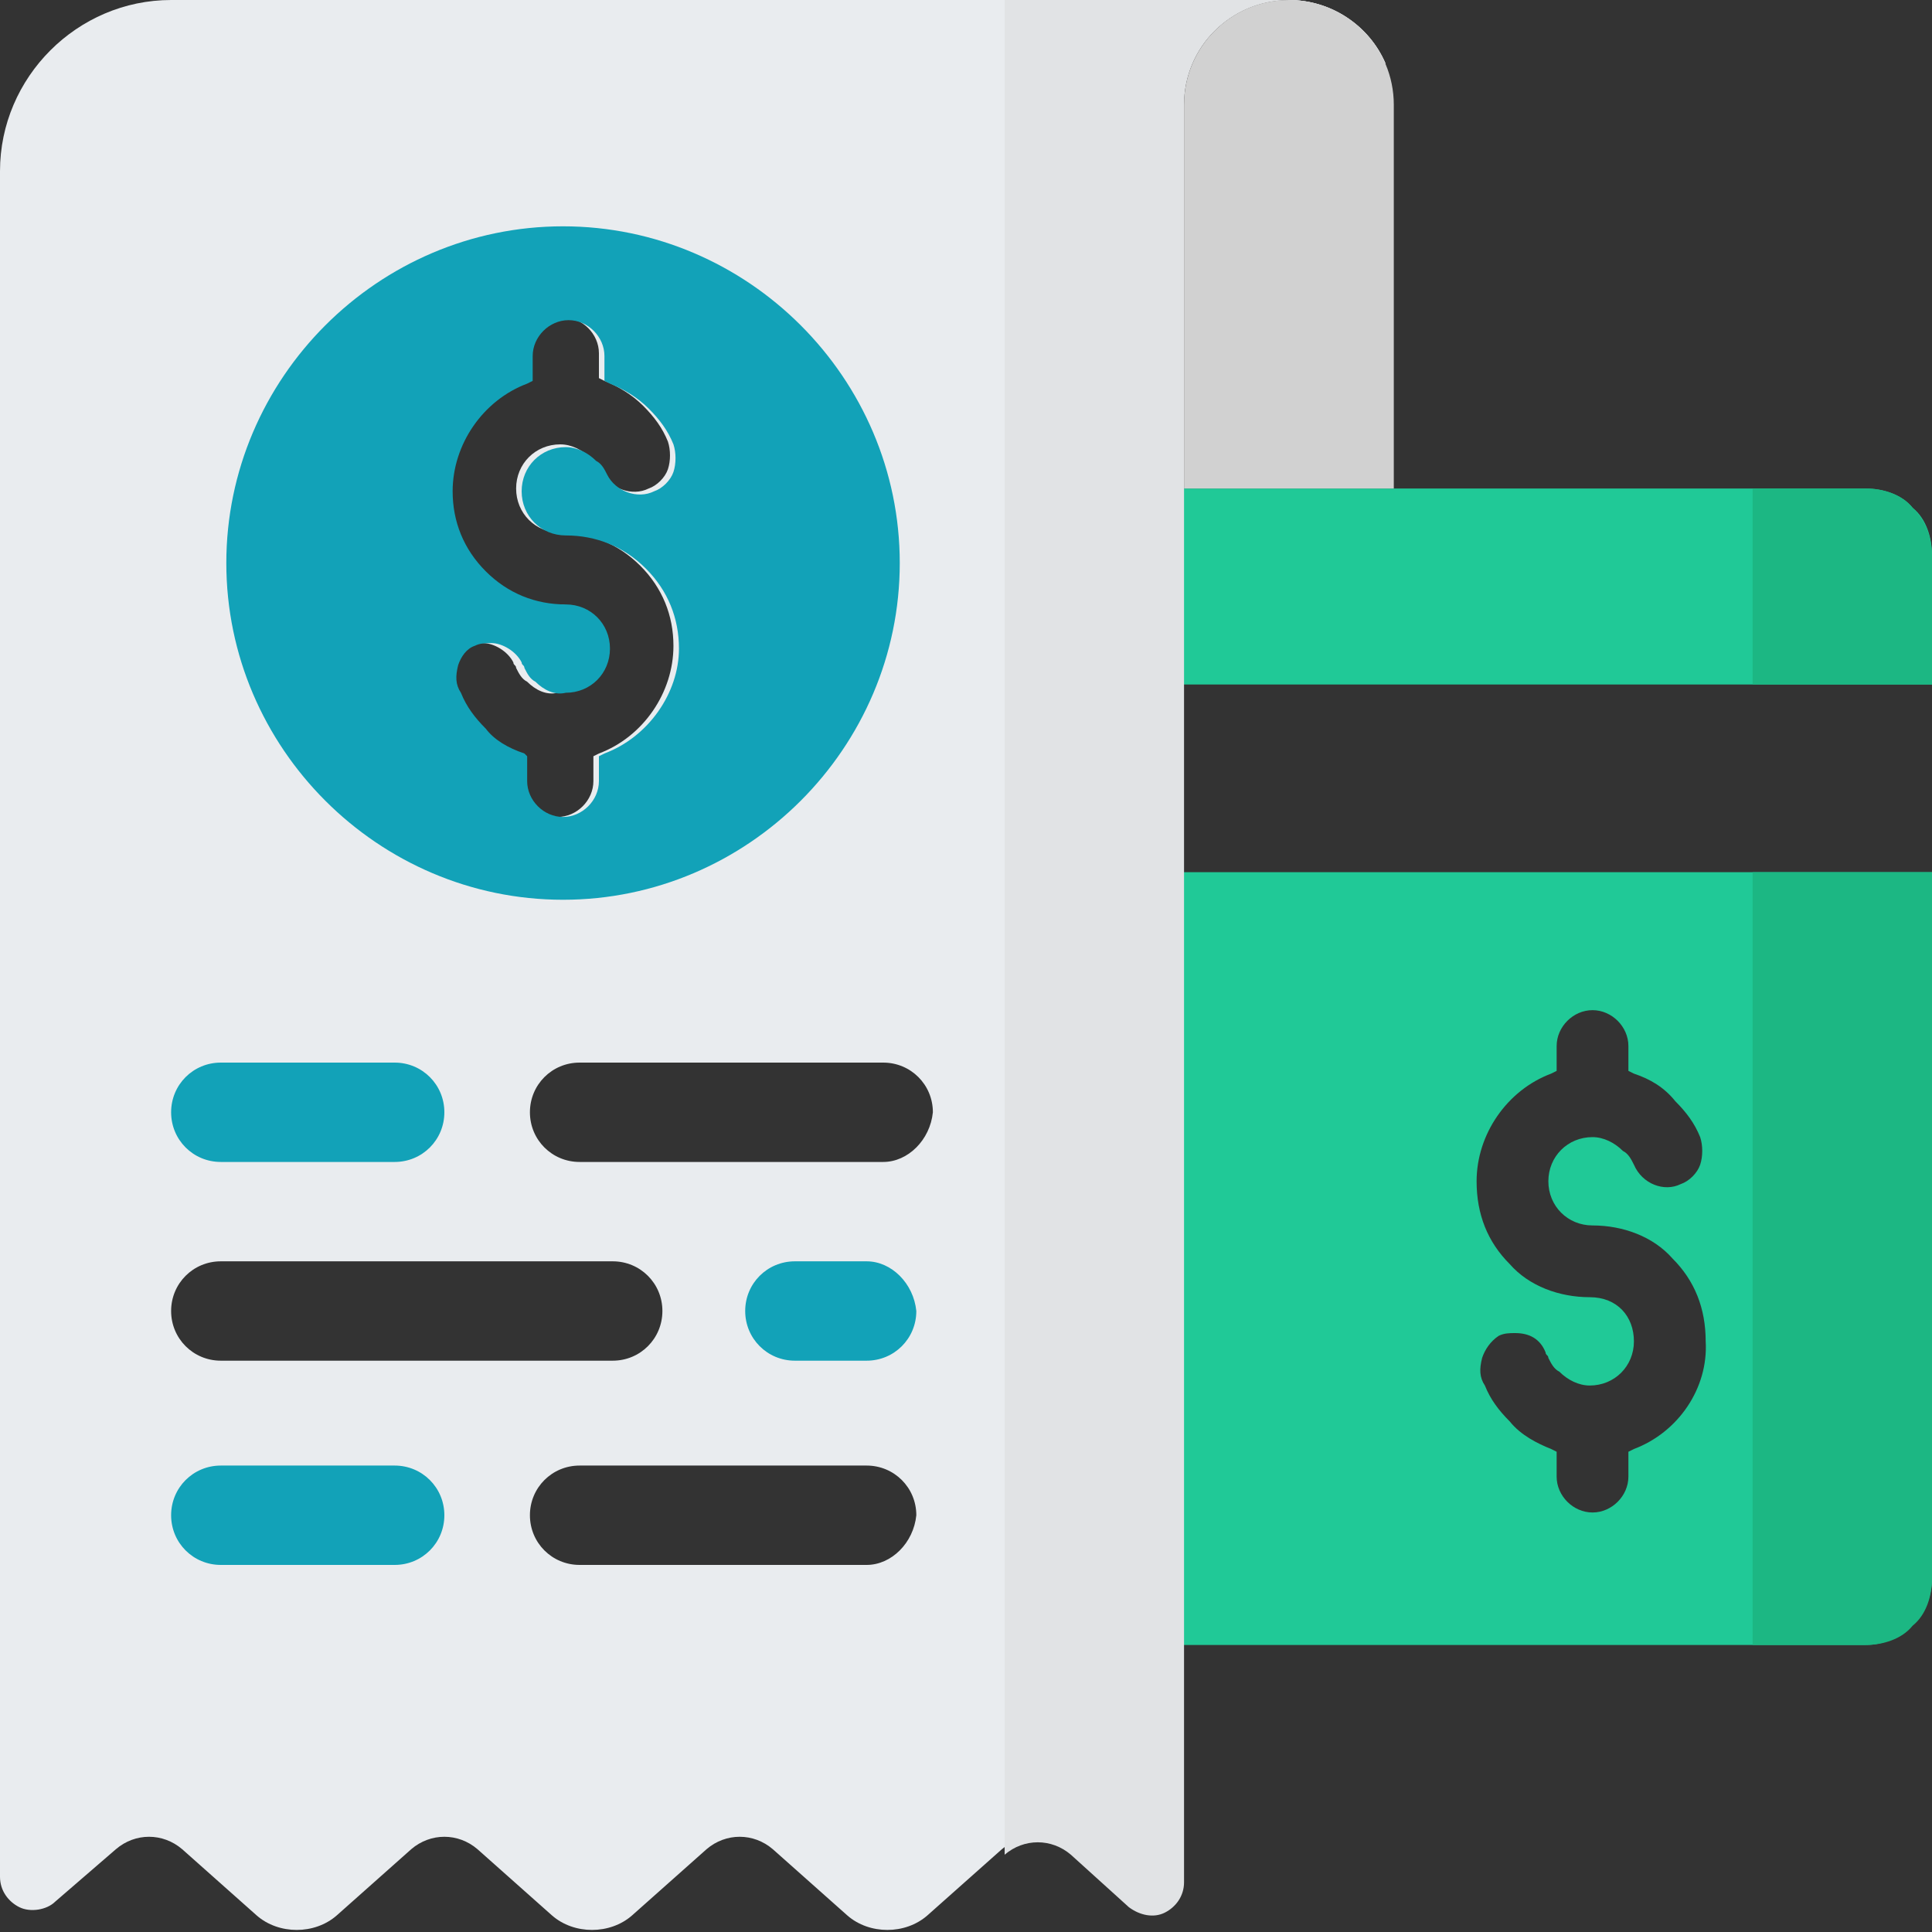 <?xml version="1.0" encoding="utf-8"?>
<!-- Generator: Adobe Illustrator 24.0.2, SVG Export Plug-In . SVG Version: 6.00 Build 0)  -->
<svg version="1.1" id="Слой_1" xmlns="http://www.w3.org/2000/svg" xmlns:xlink="http://www.w3.org/1999/xlink" x="0px" y="0px"
	 width="70px" height="70px" viewBox="0 0 70 70" style="enable-background:new 0 0 70 70;" xml:space="preserve">
<rect x="0" y="0" width="70" height="70" fill="#333333" stroke="none"/>
<style type="text/css">
	.st0{fill:#E9ECEF;}
	.st1{fill:#20C997;}
	.st2{fill:#E1E3E5;}
	.st3{fill:#1CB783;}
	.st4{fill-rule:evenodd;clip-rule:evenodd;fill:#12A2B8;}
	.st5{fill:#12A2B8;}
	.st6{fill:#D1D1D1;}
</style>
<g>
	<path class="st0" d="M46.7,0H6.2C2.8,0,0,2.8,0,6.2V68c0,0.5,0.3,0.9,0.7,1.1s1,0.1,1.3-0.2L4.2,67c0.7-0.6,1.7-0.6,2.4,0l2.7,2.4
		c0.8,0.7,2.1,0.7,2.9,0l2.7-2.4c0.7-0.6,1.7-0.6,2.4,0l2.7,2.4c0.8,0.7,2.1,0.7,2.9,0l2.7-2.4c0.7-0.6,1.7-0.6,2.4,0l2.7,2.4
		c0.8,0.7,2.1,0.7,2.9,0l2.7-2.4c0.7-0.6,1.7-0.6,2.4,0l2.1,1.9c0.4,0.3,0.9,0.4,1.3,0.2c0.4-0.2,0.7-0.6,0.7-1.1V3.8
		C42.9,1.7,44.6,0,46.7,0L46.7,0z M18.9,13.8l0.2-0.1v-0.9c0-0.7,0.6-1.3,1.3-1.3s1.3,0.6,1.3,1.3v0.9l0.2,0.1
		c0.5,0.2,1,0.5,1.4,0.9s0.7,0.8,0.9,1.3c0.1,0.3,0.1,0.7,0,1s-0.4,0.6-0.7,0.7c-0.6,0.3-1.4,0-1.7-0.6c-0.1-0.2-0.2-0.4-0.4-0.5
		c-0.3-0.3-0.7-0.5-1.1-0.5c-0.9,0-1.6,0.7-1.6,1.6c0,0.9,0.7,1.6,1.6,1.6l0,0c1.1,0,2.1,0.4,2.9,1.2s1.2,1.8,1.2,2.9
		c0,1.7-1.1,3.3-2.7,3.9l-0.2,0.1v0.9c0,0.7-0.6,1.3-1.3,1.3c-0.7,0-1.3-0.6-1.3-1.3v-0.9l-0.2-0.1c-0.6-0.2-1.1-0.5-1.4-0.9l0,0
		c-0.4-0.4-0.7-0.8-0.9-1.3l0,0c-0.2-0.3-0.2-0.6-0.1-1c0.1-0.3,0.3-0.6,0.6-0.7c0.2-0.1,0.4-0.1,0.6-0.1c0.4,0,0.9,0.3,1.1,0.7
		c0,0.1,0.1,0.1,0.1,0.2l0,0c0.1,0.2,0.2,0.4,0.4,0.5c0.3,0.3,0.7,0.5,1.1,0.4c0.9,0,1.6-0.7,1.6-1.6s-0.7-1.6-1.6-1.6l0,0
		c-1.1,0-2.1-0.4-2.9-1.2s-1.2-1.8-1.2-2.9C16.2,15.9,17.3,14.4,18.9,13.8z M8,49.3c-1,0-1.8-0.8-1.8-1.8S7,45.7,8,45.7h14.2
		c1,0,1.8,0.8,1.8,1.8s-0.8,1.8-1.8,1.8H8z M31.4,56.7H21c-1,0-1.8-0.8-1.8-1.8s0.8-1.8,1.8-1.8h10.4c1,0,1.8,0.8,1.8,1.8
		C33.1,55.9,32.3,56.7,31.4,56.7z M32,42.1H21c-1,0-1.8-0.8-1.8-1.8s0.8-1.8,1.8-1.8h11c1,0,1.8,0.8,1.8,1.8
		C33.7,41.3,32.9,42.1,32,42.1z"/>
	<g>
		<path class="st1" d="M41.9,31.6v28h25.7c1.3,0,2.4-1.1,2.4-2.4V31.6H41.9z M59.2,52.5L59,52.6v0.9c0,0.7-0.6,1.3-1.3,1.3
			s-1.3-0.6-1.3-1.3v-0.9l-0.2-0.1c-0.5-0.2-1.1-0.5-1.5-1l0,0c-0.4-0.4-0.7-0.8-0.9-1.3l0,0c-0.2-0.3-0.2-0.6-0.1-1
			c0.1-0.3,0.3-0.6,0.6-0.8c0.2-0.1,0.4-0.1,0.6-0.1c0.5,0,0.9,0.2,1.1,0.7c0,0.1,0.1,0.1,0.1,0.2l0,0c0.1,0.2,0.2,0.4,0.4,0.5
			c0.3,0.3,0.7,0.5,1.1,0.5c0.9,0,1.6-0.7,1.6-1.6c0-0.9-0.6-1.6-1.6-1.6l0,0c-1.1,0-2.2-0.4-2.9-1.2c-0.8-0.8-1.2-1.8-1.2-3
			c0-1.7,1.1-3.3,2.7-3.9l0.2-0.1v-0.9c0-0.7,0.6-1.3,1.3-1.3s1.3,0.6,1.3,1.3v0.9l0.2,0.1c0.6,0.2,1.1,0.5,1.5,1
			c0.4,0.4,0.7,0.8,0.9,1.3c0.1,0.3,0.1,0.7,0,1s-0.4,0.6-0.7,0.7c-0.6,0.3-1.4,0-1.7-0.7c-0.1-0.2-0.2-0.4-0.4-0.5
			c-0.3-0.3-0.7-0.5-1.1-0.5c-0.9,0-1.6,0.7-1.6,1.6c0,0.9,0.7,1.6,1.6,1.6l0,0c1.1,0,2.2,0.4,2.9,1.2c0.8,0.8,1.2,1.8,1.2,3
			C61.9,50.3,60.8,51.9,59.2,52.5z"/>
		<path class="st1" d="M70,20.1c0-0.6-0.2-1.3-0.7-1.7c-0.4-0.5-1.1-0.7-1.7-0.7H41.9v7.1H70V20.1z"/>
	</g>
	<path class="st2" d="M36.4,0v67.2l0,0c0.7-0.6,1.7-0.6,2.4,0l2.1,1.9c0.4,0.3,0.9,0.4,1.3,0.2c0.4-0.2,0.7-0.6,0.7-1.1V3.8
		c0-2.1,1.7-3.8,3.8-3.8H36.4z M46.7,0L46,2.3h4.2C49.6,0.9,48.2,0,46.7,0"/>
	<path class="st3" d="M69.3,18.4c-0.4-0.5-1.1-0.7-1.7-0.7h-4.1v7.1H70v6.8h-6.5v28h4.1c0.6,0,1.3-0.2,1.7-0.7
		c0.5-0.4,0.7-1.1,0.7-1.7v-37C70,19.5,69.8,18.9,69.3,18.4z"/>
	<path class="st4" d="M8,42.1h6.3c1,0,1.8-0.8,1.8-1.8s-0.8-1.8-1.8-1.8H8c-1,0-1.8,0.8-1.8,1.8S7,42.1,8,42.1z"/>
	<g>
		<path class="st0" d="M50.2,2.3c-0.6-1.4-2-2.3-3.5-2.3L46,2.3H50.2z"/>
		<path class="st0" d="M46.7,0L46.7,0L46.7,0L46.7,0z"/>
	</g>
	<path class="st4" d="M31.4,45.7h-2.6c-1,0-1.8,0.8-1.8,1.8s0.8,1.8,1.8,1.8h2.6c1,0,1.8-0.8,1.8-1.8C33.1,46.5,32.3,45.7,31.4,45.7
		z"/>
	<path class="st4" d="M8,56.7h6.3c1,0,1.8-0.8,1.8-1.8s-0.8-1.8-1.8-1.8H8c-1,0-1.8,0.8-1.8,1.8S7,56.7,8,56.7z"/>
	<path class="st5" d="M20.4,8.2c-6.7,0-12.2,5.5-12.2,12.2s5.5,12.2,12.2,12.2s12.2-5.5,12.2-12.2S27.1,8.2,20.4,8.2z M21.9,27.3
		l-0.2,0.1v0.9c0,0.7-0.6,1.3-1.3,1.3c-0.7,0-1.3-0.6-1.3-1.3v-0.9L19,27.3c-0.6-0.2-1.1-0.5-1.4-0.9l0,0c-0.4-0.4-0.7-0.8-0.9-1.3
		l0,0c-0.2-0.3-0.2-0.6-0.1-1c0.1-0.3,0.3-0.6,0.6-0.7c0.2-0.1,0.4-0.1,0.6-0.1c0.4,0,0.9,0.3,1.1,0.7c0,0.1,0.1,0.1,0.1,0.2l0,0
		c0.1,0.2,0.2,0.4,0.4,0.5c0.3,0.3,0.7,0.5,1.1,0.4c0.9,0,1.6-0.7,1.6-1.6s-0.7-1.6-1.6-1.6l0,0c-1.1,0-2.1-0.4-2.9-1.2
		s-1.2-1.8-1.2-2.9c0-1.7,1.1-3.3,2.7-3.9l0.2-0.1v-0.9c0-0.7,0.6-1.3,1.3-1.3s1.3,0.6,1.3,1.3v0.9l0.2,0.1c0.5,0.2,1,0.5,1.4,0.9
		c0.4,0.4,0.7,0.8,0.9,1.3c0.1,0.3,0.1,0.7,0,1s-0.4,0.6-0.7,0.7c-0.6,0.3-1.4,0-1.7-0.6c-0.1-0.2-0.2-0.4-0.4-0.5
		c-0.3-0.3-0.7-0.5-1.1-0.5c-0.9,0-1.6,0.7-1.6,1.6s0.7,1.6,1.6,1.6l0,0c1.1,0,2.1,0.4,2.9,1.2c0.8,0.8,1.2,1.8,1.2,2.9
		C24.6,25.1,23.5,26.7,21.9,27.3z"/>
	<path class="st6" d="M50.5,17.7h-7.6V3.8c0-2.1,1.7-3.8,3.8-3.8s3.8,1.7,3.8,3.8V17.7L50.5,17.7L50.5,17.7z"/>
</g>
</svg>
